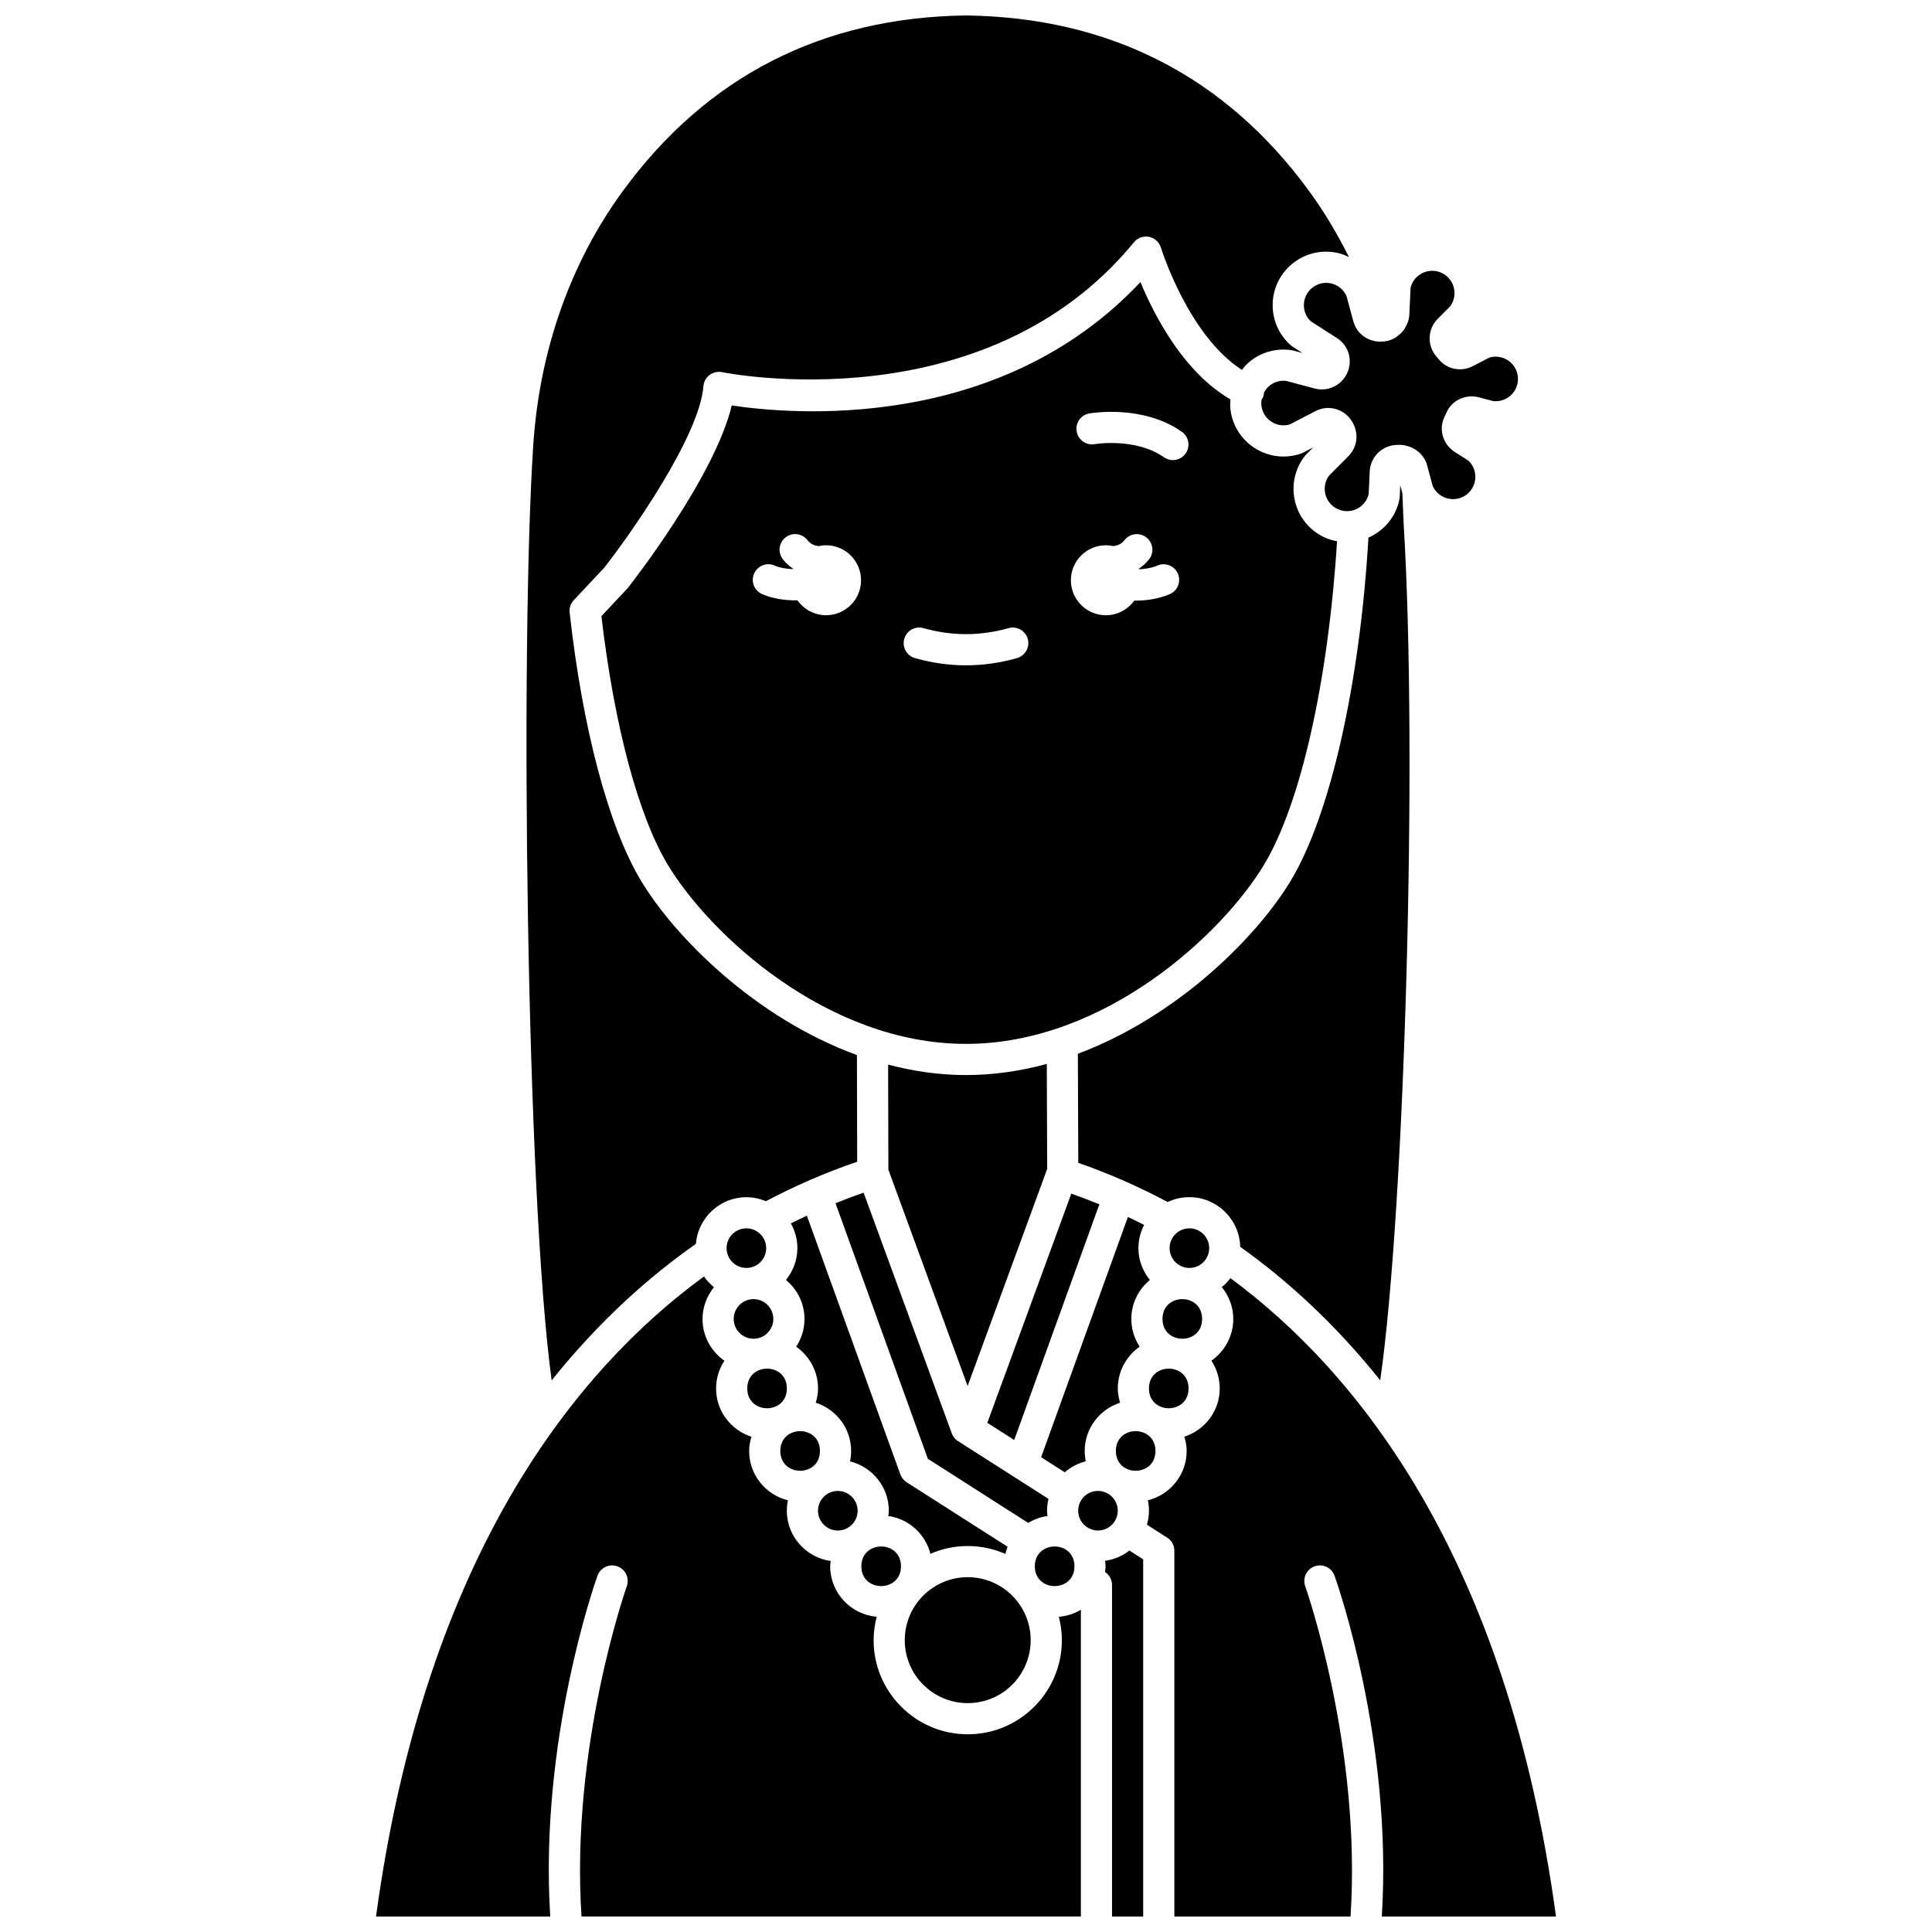 <?xml version="1.0" encoding="UTF-8"?>
<!-- Uploaded to: SVG Repo, www.svgrepo.com, Generator: SVG Repo Mixer Tools -->
<svg width="800px" height="800px" version="1.1" viewBox="144 144 512 512" xmlns="http://www.w3.org/2000/svg">
 <defs>
  <clipPath id="d">
   <path d="m283 148.09h219v361.91h-219z"/>
  </clipPath>
  <clipPath id="c">
   <path d="m243 482h188v169.9h-188z"/>
  </clipPath>
  <clipPath id="b">
   <path d="m447 482h110v169.9h-110z"/>
  </clipPath>
  <clipPath id="a">
   <path d="m436 554h11v97.902h-11z"/>
  </clipPath>
 </defs>
 <path d="m417.14 578.66c0 9.211-7.469 16.684-16.684 16.684-9.215 0-16.684-7.473-16.684-16.684 0-9.215 7.469-16.688 16.684-16.688 9.215 0 16.684 7.473 16.684 16.688"/>
 <path d="m421.47 544.36c0-1.066 0.148-2.113 0.391-3.137l-23.977-15.312c-0.766-0.488-1.348-1.211-1.656-2.062l-23.363-63.781c-2.5 0.863-4.981 1.797-7.449 2.797l24.473 67.738 26.598 16.988c1.535-0.941 3.266-1.566 5.125-1.824-0.047-0.469-0.141-0.926-0.141-1.406z"/>
 <path d="m361.29 528.52c0 7-10.496 7-10.496 0s10.496-7 10.496 0"/>
 <path d="m390.57 555.77c3.035-1.316 6.379-2.055 9.895-2.055 3.543 0 6.914 0.754 9.969 2.094 0.164-0.652 0.34-1.301 0.594-1.906l-26.766-17.094c-0.77-0.492-1.355-1.223-1.66-2.078l-24.773-68.566c-1.422 0.664-2.828 1.352-4.238 2.055 1.102 1.977 1.727 4.219 1.727 6.562 0 3.199-1.164 6.106-3.031 8.422 2.977 2.477 4.914 6.164 4.914 10.332 0 2.719-0.82 5.238-2.207 7.356 3.492 2.445 5.797 6.484 5.797 11.062 0 1.32-0.25 2.574-0.605 3.777 5.418 1.758 9.371 6.793 9.371 12.789 0 0.949-0.102 1.871-0.289 2.762 5.887 1.457 10.277 6.742 10.277 13.074 0 0.48-0.09 0.938-0.141 1.402 5.449 0.766 9.832 4.762 11.168 10.012z"/>
 <path d="m440.83 515.73c-0.355-1.207-0.605-2.461-0.605-3.781 0-4.578 2.305-8.617 5.797-11.062-1.383-2.117-2.207-4.637-2.207-7.356 0-4.168 1.938-7.852 4.91-10.332-1.867-2.316-3.031-5.219-3.031-8.422 0-2.184 0.551-4.277 1.512-6.156-1.426-0.727-2.856-1.434-4.293-2.113l-23.004 63.668 6.254 3.992c1.605-1.383 3.516-2.391 5.574-2.902-0.184-0.887-0.281-1.805-0.281-2.742 0.004-6 3.957-11.035 9.375-12.793z"/>
 <path d="m497.13 219.21c-1.75-0.52-3.606-0.215-5.094 0.84-1.652 1.168-2.582 3.078-2.488 5.102 0.07 1.531 0.715 2.941 1.824 3.996l6.949 4.453c2.981 1.898 4.176 5.672 2.828 8.961-1.414 3.473-5.148 5.348-8.715 4.402l-7.621-2.027c-1.746-0.195-3.445 0.375-4.719 1.582-0.465 0.441-0.816 0.961-1.113 1.508-0.039 0.445-0.098 0.891-0.289 1.32-0.086 0.199-0.242 0.328-0.355 0.504-0.078 0.488-0.113 0.988-0.066 1.496 0.168 1.816 1.145 3.426 2.672 4.418 1.453 0.945 3.207 1.207 4.875 0.707l6.801-3.523c3.441-1.777 7.582-0.621 9.641 2.695 1.945 3.062 1.527 6.797-0.914 9.246l-5.129 5.148c-1.035 1.402-1.398 3.172-0.992 4.879 0.426 1.781 1.617 3.234 3.273 3.996 0.777 0.355 1.59 0.539 2.426 0.551h0.047c2.731 0 5.102-1.879 5.742-4.523l0.277-6.012c0.176-3.875 3.359-6.961 7.234-7.023l0.754-0.012c3.344 0.09 6.348 2.176 7.227 5.434l1.457 5.398c0.699 1.602 2.043 2.801 3.731 3.301 1.742 0.527 3.609 0.215 5.098-0.836 1.488-1.055 2.394-2.699 2.488-4.527 0.086-1.734-0.574-3.383-1.82-4.57l-3.668-2.352c-3.168-2.027-4.305-6.066-2.629-9.395 0.152-0.297 0.285-0.59 0.41-0.891 1.383-3.316 5.086-5.094 8.613-4.176l3.828 1.02c1.73 0.184 3.445-0.375 4.723-1.582 1.32-1.254 1.988-3.016 1.82-4.832-0.164-1.816-1.145-3.426-2.676-4.414-1.453-0.945-3.219-1.203-4.875-0.707l-4.406 2.281c-3.113 1.605-6.922 0.812-9.055-1.875-0.168-0.215-0.34-0.422-0.516-0.617-2.582-2.906-2.449-7.312 0.277-10.051l3.305-3.316c1.035-1.402 1.398-3.172 0.992-4.879-0.426-1.781-1.617-3.234-3.273-3.996-1.656-0.766-3.539-0.727-5.164 0.105-1.543 0.789-2.644 2.184-3.047 3.859l-0.332 7.211c-0.059 1.246-0.512 2.375-1.129 3.394-0.094 0.203-0.207 0.379-0.336 0.562-0.223 0.305-0.465 0.578-0.734 0.848-0.043 0.031-0.074 0.07-0.121 0.102-0.949 0.914-2.09 1.641-3.438 1.941-4.227 0.941-8.043-1.375-9.078-5.188l-1.797-6.648c-0.691-1.59-2.035-2.789-3.723-3.289z"/>
 <path d="m343.69 498.78c2.894 0 5.25-2.356 5.25-5.25 0-2.894-2.356-5.25-5.25-5.25-2.894 0-5.25 2.356-5.25 5.25 0 2.894 2.352 5.25 5.25 5.25z"/>
 <path d="m382.77 559.08c0 7-10.5 7-10.5 0 0-6.996 10.5-6.996 10.5 0"/>
 <path d="m347.05 474.77c0-1.762-0.879-3.394-2.352-4.379-0.859-0.57-1.863-0.871-2.898-0.871-2.894 0-5.25 2.356-5.25 5.25 0 2.894 2.356 5.25 5.25 5.25 2.898 0 5.25-2.352 5.25-5.25z"/>
 <path d="m352.53 511.95c0 7-10.496 7-10.496 0 0-6.996 10.496-6.996 10.496 0"/>
 <path d="m366.03 549.61c2.894 0 5.25-2.356 5.25-5.25s-2.356-5.25-5.25-5.25-5.25 2.356-5.25 5.25c0 2.898 2.359 5.25 5.25 5.25z"/>
 <g clip-path="url(#d)">
  <path d="m328.41 473.65c0.582-6.914 6.332-12.375 13.395-12.375 1.793 0 3.535 0.379 5.168 1.059 3.859-2.039 7.781-3.938 11.758-5.652 0.016-0.008 0.027-0.02 0.047-0.027 0.012-0.004 0.023 0 0.031-0.004 4.074-1.758 8.199-3.367 12.352-4.773l-0.066-28.273c-27.008-9.855-48.297-31.328-57.254-46.254-8.559-14.262-15.438-40.145-18.883-71.012-0.137-1.207 0.266-2.402 1.094-3.289l8.066-8.59c6.785-8.648 25.227-34.73 26.301-48.117 0.09-1.18 0.695-2.266 1.645-2.977 0.949-0.715 2.16-0.984 3.324-0.734 0.684 0.141 69.43 13.961 109.12-34.426 0.965-1.18 2.504-1.723 3.992-1.434 1.496 0.293 2.703 1.391 3.152 2.844 0.074 0.25 7.262 23.301 21.484 32.414 0.41-0.512 0.789-1.051 1.273-1.512 3.176-3.008 7.488-4.363 11.809-3.723 0.152 0.023 0.305 0.055 0.453 0.09l2.5 0.664-2.555-1.637c-0.172-0.105-0.336-0.23-0.488-0.363-2.945-2.57-4.664-6.125-4.844-10.02-0.227-4.852 2.004-9.426 5.973-12.227 3.566-2.527 8.02-3.262 12.215-2.012 0.711 0.211 1.355 0.539 2.008 0.852-3.047-6.148-6.555-12.039-10.566-17.531-22.207-30.371-52.789-46.016-90.922-46.516-38.133 0.5-68.715 16.145-90.93 46.527-13.891 19.008-22.102 42.297-23.742 67.355-3.508 53.602-1.855 198.37 4.875 247.85 12.699-15.883 25.961-27.59 38.211-36.176z"/>
 </g>
 <g clip-path="url(#c)">
  <path d="m425.41 578.66c0 13.754-11.188 24.945-24.945 24.945-13.758 0-24.945-11.191-24.945-24.945 0-2.141 0.301-4.207 0.809-6.195-6.883-0.609-12.32-6.344-12.32-13.383 0-0.48 0.09-0.938 0.141-1.402-6.555-0.926-11.629-6.512-11.629-13.316 0-0.949 0.102-1.871 0.289-2.762-5.887-1.457-10.277-6.742-10.277-13.07 0-1.32 0.25-2.574 0.605-3.777-5.418-1.758-9.371-6.793-9.371-12.789 0-2.719 0.82-5.238 2.207-7.356-3.496-2.445-5.797-6.484-5.797-11.062 0-3.199 1.164-6.106 3.031-8.422-1-0.836-1.918-1.766-2.641-2.856-33.43 24.41-73.809 73.277-86.918 169.63h46.172c-2.941-46.48 11.859-88.488 12.516-90.309 0.77-2.148 3.133-3.269 5.277-2.496 2.148 0.77 3.266 3.129 2.496 5.277-0.152 0.43-14.965 42.535-12.004 87.523h132.34v-81.301c-1.734 1.051-3.715 1.699-5.84 1.871 0.5 1.984 0.805 4.051 0.805 6.191z"/>
 </g>
 <path d="m472.67 474.42c11.895 8.469 24.758 19.93 37.102 35.371 6.449-44.742 9.992-165.01 6.215-226.91l-0.344-8.184-0.559-2.066-0.141 3.043c-0.008 0.203-0.031 0.406-0.074 0.602-0.914 4.668-4.082 8.375-8.215 10.199-2.281 38.762-10.082 73.41-20.551 90.855-8.867 14.777-29.832 35.945-56.461 45.93l0.113 28.914c8.055 2.785 15.992 6.281 23.688 10.371 1.793-0.844 3.746-1.285 5.75-1.285 7.332 0.008 13.285 5.879 13.477 13.156z"/>
 <g clip-path="url(#b)">
  <path d="m556.36 651.9c-13.059-95.965-53.18-144.75-86.289-169.18-0.652 0.891-1.426 1.676-2.269 2.387 1.867 2.316 3.031 5.219 3.031 8.422 0 4.578-2.305 8.617-5.797 11.062 1.383 2.117 2.207 4.637 2.207 7.356 0 5.996-3.953 11.031-9.371 12.789 0.355 1.207 0.605 2.461 0.605 3.781 0 6.332-4.394 11.617-10.277 13.074 0.188 0.891 0.289 1.816 0.289 2.762 0 1.273-0.195 2.519-0.535 3.715l5.359 3.422c1.188 0.762 1.906 2.07 1.906 3.481v96.926h46.684c2.957-44.988-11.852-87.098-12.004-87.523-0.77-2.152 0.352-4.516 2.496-5.277 2.152-0.777 4.516 0.348 5.277 2.496 0.652 1.82 15.457 43.828 12.516 90.309h46.172z"/>
 </g>
 <path d="m439.31 547.31c0.594-0.871 0.91-1.891 0.91-2.953 0-2.891-2.356-5.25-5.25-5.25-1.867 0-3.551 0.953-4.508 2.559l-0.02-0.012v0.004l0.02 0.012c-0.484 0.801-0.734 1.73-0.734 2.68 0 2.891 2.356 5.25 5.25 5.25 1.727 0.008 3.352-0.852 4.332-2.289z"/>
 <g clip-path="url(#a)">
  <path d="m436.85 557.63c0.055 0.48 0.145 0.949 0.145 1.445 0 0.52-0.094 1.012-0.152 1.52 1.152 0.766 1.855 2.047 1.855 3.434v87.871h8.258v-94.66l-3.66-2.336c-1.859 1.469-4.07 2.394-6.445 2.727z"/>
 </g>
 <path d="m464.45 474.77c0-2.891-2.356-5.25-5.25-5.25-1.031 0-2.039 0.301-2.902 0.871-1.465 0.98-2.344 2.617-2.344 4.379 0 2.891 2.356 5.25 5.25 5.25s5.246-2.352 5.246-5.25z"/>
 <path d="m435.34 463.16c-2.465-1.012-4.941-1.957-7.434-2.832l-22.254 60.734 7.125 4.551z"/>
 <path d="m446.23 218.75c-37.543 39.969-92.59 35.078-108.31 32.695-4.504 18.945-26.535 47.098-27.547 48.383l-6.992 7.465c3.379 28.887 9.742 52.793 17.539 65.793 11.031 18.387 42.246 47.555 79.055 47.555 36.809 0 68.02-29.168 79.055-47.555 9.699-16.164 16.996-48.734 19.297-85.645-1.125-0.215-2.227-0.527-3.289-1.016-3.973-1.828-6.836-5.324-7.852-9.578-1.016-4.254-0.039-8.664 2.676-12.086 0.094-0.121 0.199-0.238 0.309-0.352l1.828-1.832-2.699 1.398c-0.176 0.09-0.367 0.168-0.559 0.238-4.137 1.41-8.617 0.867-12.289-1.508s-6.008-6.238-6.41-10.594c-0.07-0.766-0.004-1.512 0.047-2.262-12.461-7.215-20.211-22.293-23.855-31.102zm-83.312 88.289c-3.137 0-5.902-1.57-7.582-3.957-0.125 0-0.238 0.02-0.363 0.02-3.113 0-6.348-0.477-9.027-1.672-2.082-0.93-3.019-3.371-2.09-5.453 0.93-2.086 3.367-3.023 5.453-2.09 1.355 0.602 3.102 0.871 4.852 0.934 0.012-0.031 0.02-0.066 0.027-0.098-1.012-0.707-1.953-1.512-2.746-2.539-1.387-1.809-1.051-4.402 0.762-5.789 1.805-1.391 4.398-1.051 5.789 0.762 0.785 1.02 1.816 1.418 2.918 1.57 0.645-0.141 1.312-0.227 2-0.227 5.121 0 9.273 4.156 9.273 9.273 0 5.117-4.141 9.266-9.266 9.266zm50.59 11.367c-4.473 1.273-9.02 1.91-13.512 1.91-4.488 0-9.035-0.641-13.512-1.91-2.191-0.621-3.469-2.902-2.844-5.098 0.621-2.191 2.91-3.481 5.098-2.844 7.488 2.121 15.043 2.117 22.527 0 2.184-0.633 4.477 0.652 5.098 2.844 0.617 2.195-0.66 4.481-2.856 5.098zm40.469-16.945c-2.875 1.227-6.09 1.715-9.129 1.715-0.09 0-0.168-0.012-0.262-0.012-1.684 2.34-4.414 3.883-7.519 3.883-5.121 0-9.273-4.156-9.273-9.273 0-5.121 4.156-9.273 9.273-9.273 0.684 0 1.352 0.086 1.996 0.227 1.105-0.148 2.141-0.547 2.926-1.566 1.383-1.809 3.981-2.152 5.789-0.762 1.809 1.387 2.152 3.981 0.762 5.789-0.793 1.031-1.734 1.836-2.742 2.543 0.016 0.043 0.023 0.086 0.043 0.133 1.664-0.074 3.383-0.352 4.898-1 2.086-0.895 4.527 0.082 5.422 2.172 0.891 2.098-0.082 4.523-2.184 5.426zm4.223-37.281c-0.805 1.141-2.082 1.75-3.379 1.75-0.82 0-1.652-0.246-2.375-0.754-7.461-5.254-18.25-3.504-18.352-3.477-2.242 0.402-4.383-1.125-4.769-3.363-0.387-2.246 1.105-4.383 3.348-4.769 0.574-0.102 14.227-2.398 24.531 4.859 1.863 1.316 2.309 3.891 0.996 5.754z"/>
 <path d="m399.98 428.9c-7.098 0-13.992-1.027-20.617-2.762l0.066 27.84 21.004 57.328 21.082-57.531-0.105-27.82c-6.871 1.863-14.039 2.945-21.43 2.945z"/>
 <path d="m450.21 528.52c0 7-10.496 7-10.496 0s10.496-7 10.496 0"/>
 <path d="m458.98 511.95c0 7-10.5 7-10.5 0 0-6.996 10.5-6.996 10.5 0"/>
 <path d="m462.57 493.53c0 7-10.496 7-10.496 0 0-6.996 10.496-6.996 10.496 0"/>
 <path d="m428.74 559.08c0 7-10.5 7-10.5 0 0-6.996 10.5-6.996 10.5 0"/>
</svg>